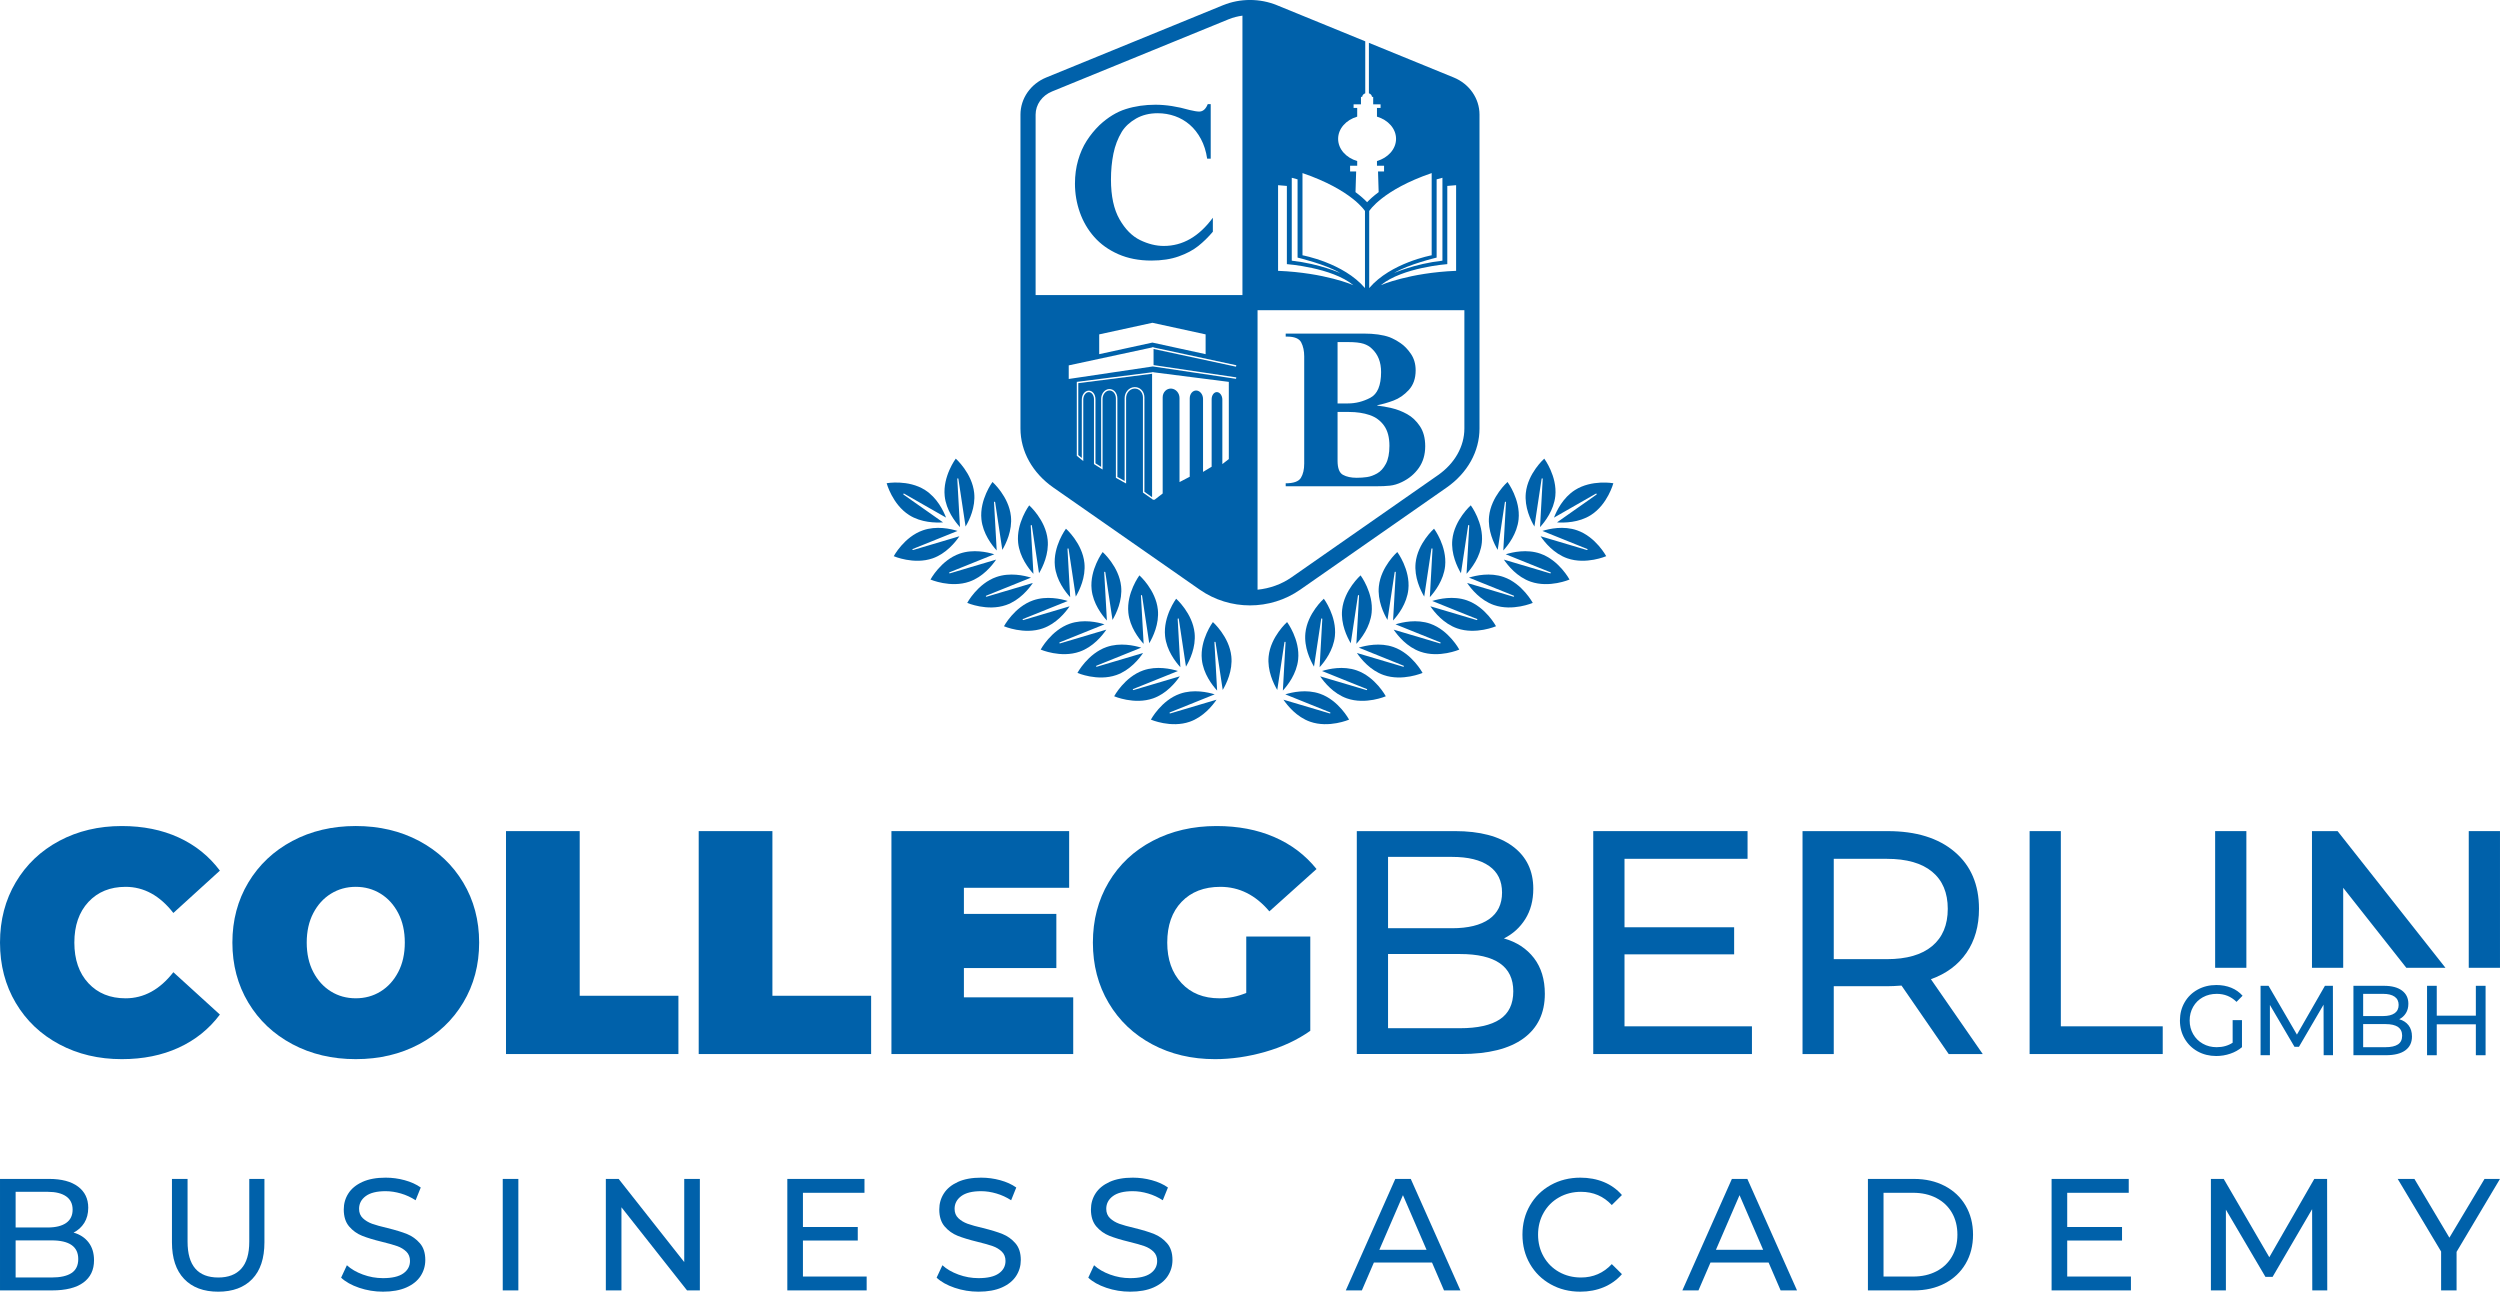 <svg id="logo" width="968.7" height="500.5" enable-background="new 0 0 1020.472 708.662" version="1.1" viewBox="0 0 968.7 500.5" xmlns="http://www.w3.org/2000/svg">
 <g transform="translate(-25.887 -104.08)">
  <g fill="#0061aa">
   <path d="m378.15 303.65c4.692 2.983 10.346 3.03 13.139 2.837l-15.308-10.766c-0.097-0.067-0.117-0.2-0.053-0.301 0.067-0.094 0.194-0.12 0.284-0.066l16.246 9.284c-1.001-2.604-3.451-7.709-8.143-10.687-6.504-4.138-14.868-2.636-14.868-2.636s2.202 8.204 8.703 12.335z"/>
   <path d="m397.63 311.87-17.935 5.333c-0.107 0.04-0.233-0.027-0.264-0.141-0.03-0.113 0.017-0.227 0.124-0.26l17.357-6.995c-2.669-0.835-8.186-2.076-13.432-0.233-7.279 2.536-11.287 10.018-11.287 10.018s7.796 3.371 15.071 0.835c5.253-1.837 8.797-6.242 10.366-8.557z"/>
   <path d="m397.86 308.33-1.045-18.675c-0.01-0.113 0.07-0.214 0.184-0.228 0.114-0.02 0.224 0.067 0.24 0.181l2.787 18.495c1.429-2.403 3.912-7.482 3.337-13.009-0.784-7.669-7.138-13.302-7.138-13.302s-5.076 6.814-4.292 14.477c0.568 5.526 4.038 9.998 5.927 12.061z"/>
   <path d="m411.87 320.91-17.935 5.333c-0.113 0.033-0.234-0.034-0.267-0.147-0.03-0.1 0.02-0.213 0.127-0.26l17.354-6.988c-2.669-0.828-8.186-2.076-13.436-0.24-7.275 2.543-11.283 10.031-11.283 10.031s7.796 3.364 15.074 0.821c5.249-1.83 8.793-6.235 10.366-8.55z"/>
   <path d="m412.09 317.37-1.042-18.675c-0.013-0.106 0.074-0.214 0.184-0.221 0.117-0.026 0.224 0.061 0.247 0.174l2.783 18.502c1.425-2.403 3.908-7.482 3.337-13.009-0.788-7.676-7.145-13.303-7.145-13.303s-5.073 6.802-4.285 14.471c0.572 5.533 4.032 10.005 5.921 12.061z"/>
   <path d="m426.1 329.96-17.931 5.333c-0.11 0.04-0.237-0.027-0.271-0.141-0.023-0.106 0.03-0.22 0.13-0.26l17.354-6.988c-2.667-0.835-8.183-2.083-13.439-0.24-7.272 2.549-11.277 10.024-11.277 10.024s7.792 3.364 15.068 0.828c5.253-1.836 8.797-6.241 10.366-8.556z"/>
   <path d="m425.46 307.52c0.12-0.013 0.227 0.067 0.244 0.181l2.787 18.509c1.428-2.403 3.908-7.489 3.341-13.022-0.788-7.662-7.145-13.296-7.145-13.296s-5.076 6.809-4.289 14.478c0.571 5.533 4.035 9.998 5.924 12.061l-1.048-18.675c-1e-3 -0.115 0.076-0.222 0.186-0.236z"/>
   <path d="m440.34 339.01-17.931 5.332c-0.114 0.034-0.237-0.033-0.271-0.146-0.03-0.106 0.023-0.22 0.127-0.26l17.357-6.988c-2.67-0.828-8.187-2.076-13.433-0.24-7.278 2.543-11.287 10.031-11.287 10.031s7.792 3.364 15.075 0.821c5.247-1.836 8.795-6.234 10.363-8.55z"/>
   <path d="m439.7 316.57c0.117-0.02 0.224 0.061 0.244 0.181l2.787 18.502c1.425-2.41 3.908-7.489 3.344-13.016-0.791-7.669-7.148-13.296-7.148-13.296s-5.073 6.802-4.289 14.464c0.567 5.54 4.035 10.005 5.924 12.067l-1.042-18.675c-0.01-0.113 0.073-0.207 0.18-0.227z"/>
   <path d="m454.57 348.05-17.934 5.332c-0.114 0.034-0.234-0.026-0.267-0.146-0.03-0.1 0.02-0.214 0.127-0.26l17.35-6.982c-2.663-0.834-8.186-2.075-13.433-0.246-7.278 2.549-11.286 10.031-11.286 10.031s7.799 3.371 15.074 0.821c5.25-1.829 8.8-6.234 10.369-8.55z"/>
   <path d="m453.93 325.62c0.113-0.026 0.227 0.061 0.244 0.181l2.783 18.495c1.428-2.41 3.911-7.489 3.344-13.016-0.794-7.662-7.148-13.296-7.148-13.296s-5.076 6.809-4.288 14.471c0.571 5.526 4.035 9.998 5.923 12.061l-1.044-18.675c-0.011-0.114 0.073-0.214 0.186-0.221z"/>
   <path d="m468.81 357.1-17.934 5.326c-0.114 0.04-0.234-0.026-0.267-0.14-0.034-0.106 0.023-0.227 0.124-0.261l17.357-6.994c-2.667-0.828-8.189-2.069-13.433-0.24-7.275 2.549-11.29 10.031-11.29 10.031s7.799 3.364 15.078 0.828c5.249-1.835 8.797-6.24 10.365-8.55z"/>
   <path d="m468.16 334.66c0.117-0.02 0.227 0.061 0.247 0.174l2.787 18.502c1.421-2.403 3.904-7.482 3.34-13.016-0.791-7.662-7.148-13.296-7.148-13.296s-5.072 6.809-4.285 14.478c0.567 5.526 4.031 9.998 5.923 12.061l-1.044-18.682c-0.013-0.108 0.073-0.215 0.18-0.221z"/>
   <path d="m483.04 366.14-17.931 5.326c-0.113 0.034-0.233-0.026-0.27-0.14-0.03-0.106 0.023-0.221 0.126-0.261l17.354-6.988c-2.667-0.827-8.183-2.075-13.436-0.24-7.275 2.543-11.283 10.032-11.283 10.032s7.792 3.364 15.078 0.821c5.242-1.835 8.786-6.24 10.362-8.55z"/>
   <path d="m482.4 343.7c0.113-0.013 0.224 0.067 0.237 0.188l2.787 18.501c1.432-2.409 3.908-7.488 3.344-13.021-0.788-7.662-7.145-13.289-7.145-13.289s-5.079 6.802-4.288 14.471c0.567 5.533 4.035 9.998 5.923 12.061l-1.044-18.682c-8e-3 -0.109 0.073-0.202 0.186-0.229z"/>
   <path d="m479.07 380.38c-0.03-0.113 0.023-0.228 0.126-0.268l17.357-6.988c-2.67-0.827-8.187-2.068-13.433-0.233-7.278 2.536-11.287 10.032-11.287 10.032s7.796 3.357 15.071 0.814c5.252-1.836 8.8-6.241 10.365-8.544l-17.931 5.326c-0.112 0.041-0.235-0.025-0.268-0.139z"/>
   <path d="m495.86 345.12s-5.069 6.809-4.285 14.471c0.567 5.533 4.035 10.005 5.923 12.067l-1.044-18.682c-7e-3 -0.114 0.073-0.207 0.184-0.228 0.117-0.013 0.23 0.061 0.244 0.181l2.787 18.501c1.428-2.409 3.908-7.481 3.34-13.015-0.788-7.668-7.149-13.295-7.149-13.295z"/>
   <path d="m644.26 295.36c0.097-0.054 0.224-0.027 0.284 0.066 0.07 0.101 0.043 0.233-0.05 0.301l-15.305 10.766c2.787 0.193 8.446 0.146 13.139-2.837 6.504-4.131 8.697-12.334 8.697-12.334s-8.356-1.502-14.864 2.636c-4.695 2.978-7.142 8.083-8.139 10.687z"/>
   <path d="m636.98 309.57c-5.247-1.843-10.763-0.602-13.433 0.233l17.36 6.995c0.1 0.033 0.157 0.146 0.127 0.26-0.037 0.113-0.157 0.181-0.271 0.141l-17.931-5.333c1.565 2.315 5.109 6.721 10.362 8.557 7.278 2.536 15.071-0.835 15.071-0.835s-3.997-7.482-11.285-10.018z"/>
   <path d="m623.23 289.61c0.013-0.113 0.13-0.2 0.244-0.181 0.11 0.014 0.19 0.114 0.187 0.228l-1.044 18.675c1.889-2.062 5.353-6.534 5.924-12.061 0.788-7.662-4.289-14.477-4.289-14.477s-6.357 5.633-7.142 13.302c-0.571 5.526 1.906 10.605 3.334 13.009z"/>
   <path d="m622.76 318.61c-5.25-1.836-10.769-0.588-13.436 0.24l17.35 6.988c0.107 0.047 0.164 0.16 0.13 0.26-0.033 0.113-0.157 0.181-0.267 0.147l-17.935-5.333c1.569 2.315 5.116 6.721 10.366 8.55 7.275 2.543 15.074-0.821 15.074-0.821s-4.007-7.488-11.282-10.031z"/>
   <path d="m609 298.65c0.017-0.113 0.127-0.2 0.244-0.174 0.113 7e-3 0.193 0.114 0.18 0.221l-1.038 18.675c1.882-2.056 5.353-6.527 5.924-12.061 0.788-7.669-4.292-14.471-4.292-14.471s-6.351 5.627-7.145 13.303c-0.57 5.526 1.916 10.605 3.344 13.009z"/>
   <path d="m608.52 327.66c-5.253-1.843-10.772-0.595-13.442 0.24l17.36 6.988c0.104 0.04 0.157 0.153 0.127 0.26-0.033 0.113-0.157 0.181-0.267 0.141l-17.934-5.333c1.568 2.315 5.116 6.721 10.365 8.557 7.279 2.536 15.071-0.828 15.071-0.828s-4.004-7.477-11.28-10.025z"/>
   <path d="m600.07 314.36c0.791-7.669-4.285-14.478-4.285-14.478s-6.357 5.634-7.148 13.296c-0.57 5.533 1.913 10.619 3.341 13.022l2.787-18.509c0.013-0.113 0.127-0.193 0.247-0.181 0.106 0.014 0.187 0.121 0.18 0.234l-1.045 18.675c1.885-2.061 5.352-6.526 5.923-12.059z"/>
   <path d="m594.28 336.7c-5.246-1.836-10.763-0.588-13.433 0.24l17.354 6.988c0.104 0.04 0.157 0.153 0.13 0.26-0.037 0.113-0.153 0.181-0.271 0.146l-17.934-5.332c1.572 2.315 5.116 6.714 10.365 8.55 7.275 2.543 15.075-0.821 15.075-0.821s-4.008-7.488-11.286-10.031z"/>
   <path d="m585.84 323.4c0.784-7.662-4.292-14.464-4.292-14.464s-6.357 5.627-7.145 13.296c-0.567 5.526 1.916 10.605 3.34 13.016l2.783-18.502c0.023-0.12 0.13-0.2 0.247-0.181 0.113 0.021 0.193 0.114 0.187 0.228l-1.042 18.675c1.88-2.063 5.355-6.528 5.922-12.068z"/>
   <path d="m580.06 345.75c-5.252-1.829-10.769-0.588-13.439 0.246l17.357 6.982c0.104 0.046 0.154 0.16 0.124 0.26-0.03 0.12-0.157 0.181-0.267 0.146l-17.931-5.332c1.568 2.315 5.112 6.721 10.365 8.55 7.275 2.55 15.068-0.821 15.068-0.821s-4.002-7.483-11.277-10.031z"/>
   <path d="m571.6 332.45c0.788-7.662-4.288-14.471-4.288-14.471s-6.358 5.634-7.146 13.296c-0.57 5.526 1.909 10.605 3.341 13.016l2.783-18.495c0.017-0.12 0.13-0.207 0.244-0.181 0.113 7e-3 0.193 0.107 0.187 0.221l-1.044 18.675c1.885-2.063 5.353-6.535 5.923-12.061z"/>
   <path d="m565.82 354.79c-5.25-1.829-10.766-0.588-13.436 0.24l17.354 6.994c0.1 0.034 0.157 0.154 0.13 0.261-0.04 0.113-0.16 0.18-0.271 0.14l-17.934-5.326c1.568 2.31 5.116 6.715 10.365 8.551 7.275 2.536 15.078-0.828 15.078-0.828s-4.011-7.484-11.286-10.032z"/>
   <path d="m557.37 341.5c0.794-7.669-4.288-14.478-4.288-14.478s-6.357 5.634-7.145 13.296c-0.567 5.533 1.916 10.612 3.34 13.016l2.79-18.502c0.013-0.113 0.124-0.193 0.24-0.174 0.113 7e-3 0.193 0.113 0.187 0.221l-1.044 18.682c1.885-2.063 5.349-6.534 5.92-12.061z"/>
   <path d="m551.58 363.84c-5.253-1.835-10.766-0.587-13.433 0.24l17.354 6.988c0.103 0.04 0.157 0.154 0.123 0.261-0.03 0.113-0.157 0.174-0.263 0.14l-17.935-5.326c1.572 2.31 5.116 6.715 10.365 8.551 7.279 2.543 15.071-0.821 15.071-0.821s-4-7.49-11.282-10.033z"/>
   <path d="m543.13 350.55c0.791-7.669-4.288-14.471-4.288-14.471s-6.354 5.627-7.142 13.289c-0.574 5.533 1.909 10.612 3.337 13.021l2.783-18.501c0.017-0.12 0.134-0.2 0.247-0.188 0.107 0.027 0.187 0.12 0.184 0.228l-1.041 18.682c1.882-2.062 5.35-6.526 5.92-12.06z"/>
   <path d="m537.35 372.89c-5.246-1.835-10.766-0.594-13.439 0.233l17.36 6.988c0.1 0.04 0.157 0.154 0.126 0.268-0.037 0.113-0.153 0.18-0.27 0.14l-17.935-5.326c1.568 2.303 5.12 6.708 10.366 8.544 7.278 2.543 15.074-0.814 15.074-0.814s-4.004-7.497-11.282-10.033z"/>
   <path d="m528.9 359.59c0.778-7.662-4.292-14.471-4.292-14.471s-6.357 5.627-7.148 13.296c-0.564 5.533 1.916 10.605 3.34 13.015l2.787-18.501c0.02-0.12 0.13-0.193 0.244-0.181 0.11 0.021 0.194 0.113 0.184 0.228l-1.041 18.682c1.885-2.063 5.356-6.534 5.926-12.068z"/>
   <path d="m443.7 280.42 1.368 1.108v-22.613c0-1.835 1.122-3.357 2.553-3.471 1.508-0.113 2.736 1.375 2.736 3.304v24.836l2.193 1.396v-26.338c0-2.003 1.332-3.671 3.03-3.812 1.816-0.146 3.268 1.502 3.268 3.604v30.449l2.813 1.568v-32.145c0-2.209 1.619-4.064 3.681-4.218 2.206-0.181 3.985 1.621 3.985 3.958v36.589l2.97 2.103v-47.836l-28.597 3.645z"/>
   <path d="m586.42 293c8.1-5.653 12.745-14.003 12.745-22.894v-121.62c0-6.254-3.918-11.894-9.979-14.377l-32.875-13.436v19.562c0.681 0.221 1.158 0.755 1.194 1.382h0.464v2.891h2.86v1.395h-1.395v3.371c4.305 1.274 7.392 4.645 7.392 8.603 0 3.965-3.087 7.343-7.392 8.61v1.822h2.747v2.209h-2.339l0.247 8.01c-2.019 1.502-3.487 2.856-4.482 3.904-1.001-1.055-2.469-2.402-4.492-3.904l0.253-8.01h-2.346v-2.209h2.75v-1.822c-4.308-1.268-7.389-4.646-7.389-8.61 0-3.958 3.081-7.328 7.389-8.603v-3.371h-1.398v-1.395h2.86v-2.891h0.467c0.033-0.627 0.514-1.161 1.191-1.382v-20.144l-34.184-13.977c-6.654-2.723-14.293-2.723-20.958 0l-68.47 27.993c-6.061 2.483-9.982 8.123-9.982 14.377v121.62c0 8.891 4.652 17.24 12.749 22.894l56.74 39.58c5.824 4.051 12.632 6.08 19.443 6.08 6.815 0 13.636-2.029 19.446-6.08zm-84.392-11.04-2.506 1.949v-24.996c0-1.509-0.911-2.816-2.029-2.903-1.145-0.094-2.119 1.175-2.119 2.736v26.185l-3.334 2.002v-28.293c0-1.676-1.125-3.131-2.509-3.244-1.455-0.1-2.646 1.262-2.646 3.037v30.376l-3.958 2.068v-32.571c0-1.915-1.388-3.511-3.154-3.657-1.855-0.134-3.371 1.408-3.371 3.397v37.25l-3.154 2.437-0.387-0.094v0.2l-0.4-0.287-0.167-0.04v-0.073l-3.541-2.496v-36.896c0-1.989-1.512-3.538-3.377-3.397-1.762 0.146-3.144 1.742-3.144 3.657v33.119l-3.961-2.203v-30.789c0-1.775-1.171-3.157-2.65-3.037-1.378 0.113-2.506 1.568-2.506 3.244v27.372l-3.333-2.116v-25.149c0-1.562-0.958-2.823-2.123-2.736-1.115 0.087-2.022 1.395-2.022 2.903v23.814l-2.51-2.035v-28.649l29.167-3.718v-0.073l0.287 0.033 0.28-0.033v0.073l29.168 3.718v29.915zm2.889-31.657-0.09 0.567-32.248-4.799-32.581 4.853v-5.267l32.294-6.947v-0.127l0.287 0.066 0.287-0.066v0.127l32.068 6.895-0.121 0.561-31.947-6.868v6.247zm-53.112-8.99v-7.669l20.614-4.492 20.618 4.492v7.669l-20.618-4.492zm55.502-22.894h-80.144v-69.929c0-3.864 2.49-7.382 6.344-8.957l68.467-27.993c1.712-0.7 3.507-1.147 5.333-1.395zm79.377-42.296 3.414-0.287v33.186c-18.218 0.734-29.178 5.56-29.178 5.56 8.383-6.888 25.764-8.156 25.764-8.156zm-4.132-2.543 2.246-0.621v32.124c-10.886 1.235-18.729 4.786-18.729 4.786 5.443-3.357 16.483-5.98 16.483-5.98zm-26.127 12.261s5.062-8.149 24.205-14.697v31.851s-15.862 2.91-24.205 12.708zm-25.851-14.697c19.149 6.548 24.212 14.697 24.212 14.697v29.861c-8.34-9.797-24.212-12.707-24.212-12.707zm-4.158 1.815 2.25 0.621v30.309s11.03 2.623 16.473 5.98c0 0-7.839-3.551-18.722-4.786v-32.124zm-5.303 2.877 3.411 0.287v30.302s17.387 1.269 25.767 8.156c0 0-10.957-4.825-29.178-5.56zm-7.949 156.74v-108.3h80.141v45.834c0 6.955-3.734 13.556-10.245 18.095l-56.74 39.579c-3.922 2.73-8.484 4.318-13.156 4.793z"/>
   <path d="m476.85 199.38c-3.021 0-6.087-0.761-9.198-2.27-3.11-1.516-5.773-4.198-7.976-8.057-2.209-3.857-3.311-9.004-3.311-15.425 0-3.53 0.314-6.861 0.945-9.984 0.63-3.124 1.719-5.967 3.271-8.537 1.285-2.035 3.13-3.73 5.533-5.105 2.406-1.362 5.186-2.05 8.339-2.05 2.356 0 4.596 0.381 6.711 1.128 2.116 0.755 4.021 1.856 5.717 3.317 1.692 1.462 3.14 3.298 4.335 5.521 1.195 2.229 2.002 4.766 2.423 7.635h1.378v-21.131h-1.148c-0.758 1.922-1.862 2.89-3.311 2.89-0.784 0-2.019-0.2-3.698-0.601-4.786-1.368-9.194-2.049-13.239-2.049-4.102 0-7.919 0.554-11.464 1.669-3.547 1.107-6.965 3.19-10.245 6.247-1.922 1.875-3.574 3.904-4.962 6.087-1.395 2.183-2.5 4.672-3.314 7.489-0.814 2.816-1.222 5.854-1.222 9.117 0 3.811 0.631 7.509 1.889 11.093 1.265 3.584 3.13 6.774 5.597 9.558 2.473 2.79 5.573 5 9.321 6.654 3.738 1.643 8.006 2.47 12.782 2.47 4.044 0 7.582-0.54 10.599-1.615 3.02-1.061 5.543-2.402 7.565-4.011 2.022-1.603 3.911-3.458 5.677-5.547v-5.427c-5.358 7.297-11.692 10.934-18.994 10.934z"/>
   <path d="m571.13 264.55c-1.929-1.075-3.928-1.85-5.987-2.33-2.062-0.487-3.918-0.808-5.577-0.975v-0.153c2.026-0.407 4.118-1.001 6.284-1.809s4.135-2.169 5.914-4.098c1.772-1.93 2.66-4.459 2.66-7.596 0-2.463-0.614-4.593-1.832-6.388-1.225-1.796-2.57-3.184-4.042-4.179-1.468-0.987-2.873-1.755-4.215-2.282-2.65-0.948-5.987-1.408-10.008-1.408h-30.259v1.168h0.474c2.914 0 4.759 0.747 5.537 2.249 0.774 1.495 1.162 3.311 1.162 5.413v41.542c0 2.31-0.434 4.151-1.298 5.554-0.868 1.388-2.827 2.089-5.874 2.089v1.154h34.948c2.129 0 3.941-0.073 5.436-0.24 1.502-0.16 3.05-0.62 4.652-1.401 2.733-1.314 4.916-3.137 6.561-5.486 1.642-2.343 2.463-5.153 2.463-8.417 0-3.104-0.684-5.687-2.049-7.729-1.373-2.049-3.015-3.61-4.95-4.678zm-26.965-27.927h4.015c2.707 0 4.729 0.228 6.071 0.661 1.341 0.447 2.416 1.081 3.227 1.915 2.369 2.196 3.551 5.207 3.551 9.038 0 5.192-1.395 8.523-4.178 9.978-2.783 1.462-5.673 2.189-8.67 2.189h-4.015v-23.781zm18.715 47.183c-0.921 1.729-2.052 2.97-3.391 3.718-1.341 0.754-2.64 1.221-3.898 1.408-1.265 0.187-2.603 0.28-4.021 0.28-2.156 0-3.928-0.381-5.319-1.148-1.392-0.761-2.086-2.576-2.086-5.439v-18.922h4.409c3.027 0 5.7 0.407 8.043 1.201 2.336 0.808 4.198 2.176 5.566 4.104 1.381 1.929 2.076 4.519 2.076 7.796-1e-3 2.944-0.458 5.279-1.379 7.002z"/>
   <path d="m60.201 585.48c1.412 1.829 2.119 4.145 2.119 6.935 0 3.744-1.381 6.621-4.148 8.644-2.76 2.016-6.788 3.023-12.071 3.023h-20.214v-43.197h19.003c4.839 0 8.583 0.995 11.223 2.964 2.643 1.976 3.965 4.712 3.965 8.209 0 2.263-0.514 4.219-1.535 5.86-1.038 1.643-2.417 2.897-4.152 3.765 2.463 0.7 4.401 1.968 5.81 3.797zm-28.26-19.597v13.823h12.401c3.11 0 5.5-0.587 7.175-1.756 1.672-1.174 2.509-2.89 2.509-5.152s-0.837-3.978-2.509-5.152c-1.675-1.175-4.065-1.763-7.175-1.763zm21.662 31.471c1.735-1.148 2.603-2.957 2.603-5.427 0-4.818-3.447-7.222-10.345-7.222h-13.92v14.377h13.92c3.424 0 6.007-0.574 7.742-1.728z"/>
   <path d="m97.238 599.64c-3.147-3.29-4.722-8.016-4.722-14.189v-24.562h6.05v24.315c0 9.258 3.975 13.883 11.924 13.883 3.875 0 6.838-1.142 8.897-3.424 2.059-2.289 3.087-5.773 3.087-10.459v-24.315h5.874v24.562c0 6.214-1.575 10.952-4.722 14.224-3.147 3.27-7.542 4.905-13.196 4.905-5.643 0-10.045-1.649-13.192-4.94z"/>
   <path d="m165.05 603.07c-2.963-1.008-5.293-2.315-6.988-3.918l2.239-4.818c1.612 1.488 3.681 2.683 6.201 3.61 2.523 0.928 5.116 1.389 7.779 1.389 3.504 0 6.134-0.601 7.866-1.822 1.732-1.215 2.603-2.83 2.603-4.846 0-1.475-0.477-2.683-1.418-3.604-0.954-0.921-2.125-1.635-3.514-2.129-1.392-0.494-3.357-1.048-5.9-1.669-3.184-0.773-5.764-1.562-7.719-2.343-1.959-0.78-3.634-1.988-5.022-3.604-1.392-1.629-2.086-3.825-2.086-6.581 0-2.296 0.598-4.379 1.789-6.228 1.188-1.855 2.99-3.331 5.413-4.445 2.423-1.108 5.423-1.662 9.018-1.662 2.503 0 4.966 0.327 7.382 0.988 2.416 0.66 4.499 1.602 6.23 2.83l-1.992 4.938c-1.782-1.147-3.671-2.028-5.687-2.616-2.026-0.594-3.995-0.901-5.934-0.901-3.431 0-5.997 0.642-7.719 1.916-1.712 1.274-2.57 2.917-2.57 4.933 0 1.481 0.484 2.689 1.449 3.61 0.971 0.928 2.172 1.643 3.604 2.17 1.435 0.507 3.381 1.055 5.844 1.628 3.184 0.781 5.743 1.562 7.686 2.343 1.936 0.788 3.598 1.976 4.993 3.585 1.392 1.602 2.085 3.757 2.085 6.48 0 2.263-0.607 4.325-1.812 6.194-1.215 1.868-3.047 3.356-5.51 4.444-2.459 1.095-5.49 1.636-9.077 1.636-3.192 1e-3 -6.269-0.506-9.233-1.508z"/>
   <path d="m220.69 560.89h6.05v43.197h-6.05z"/>
   <path d="m297.07 560.89v43.197h-4.969l-25.417-32.211v32.211h-6.047v-43.197h4.966l25.41 32.218v-32.218z"/>
   <path d="m361.7 598.71v5.373h-30.743v-43.197h29.896v5.373h-23.845v13.263h21.245v5.246h-21.245v13.942z"/>
   <path d="m395.8 603.07c-2.967-1.008-5.296-2.315-6.991-3.918l2.243-4.818c1.608 1.488 3.681 2.683 6.197 3.61 2.529 0.928 5.119 1.389 7.782 1.389 3.507 0 6.13-0.601 7.863-1.822 1.739-1.215 2.606-2.83 2.606-4.846 0-1.475-0.481-2.683-1.422-3.604-0.951-0.921-2.119-1.635-3.514-2.129-1.392-0.494-3.351-1.048-5.9-1.669-3.184-0.773-5.76-1.562-7.719-2.343-1.956-0.78-3.628-1.988-5.02-3.604-1.395-1.629-2.089-3.825-2.089-6.581 0-2.296 0.597-4.379 1.789-6.228 1.185-1.855 2.994-3.331 5.417-4.445 2.419-1.108 5.419-1.662 9.014-1.662 2.506 0 4.966 0.327 7.386 0.988 2.419 0.66 4.499 1.602 6.23 2.83l-1.989 4.938c-1.782-1.147-3.677-2.028-5.696-2.616-2.013-0.594-3.992-0.901-5.931-0.901-3.424 0-5.997 0.642-7.715 1.916-1.712 1.274-2.57 2.917-2.57 4.933 0 1.481 0.487 2.689 1.452 3.61 0.968 0.928 2.166 1.643 3.601 2.17 1.432 0.507 3.38 1.055 5.84 1.628 3.184 0.781 5.75 1.562 7.686 2.343 1.936 0.788 3.604 1.976 4.992 3.585 1.392 1.602 2.086 3.757 2.086 6.48 0 2.263-0.601 4.325-1.812 6.194-1.215 1.868-3.047 3.356-5.507 4.444-2.466 1.095-5.486 1.636-9.077 1.636-3.192 1e-3 -6.266-0.506-9.232-1.508z"/>
   <path d="m454.56 603.07c-2.96-1.008-5.29-2.315-6.985-3.918l2.236-4.818c1.615 1.488 3.684 2.683 6.204 3.61 2.523 0.928 5.116 1.389 7.779 1.389 3.508 0 6.134-0.601 7.87-1.822 1.729-1.215 2.6-2.83 2.6-4.846 0-1.475-0.471-2.683-1.425-3.604-0.948-0.921-2.116-1.635-3.507-2.129s-3.36-1.048-5.9-1.669c-3.19-0.773-5.76-1.562-7.712-2.343-1.959-0.78-3.634-1.988-5.026-3.604-1.388-1.629-2.092-3.825-2.092-6.581 0-2.296 0.597-4.379 1.789-6.228 1.191-1.855 2.994-3.331 5.413-4.445 2.426-1.108 5.43-1.662 9.021-1.662 2.5 0 4.963 0.327 7.382 0.988 2.423 0.66 4.499 1.602 6.234 2.83l-1.996 4.938c-1.775-1.147-3.674-2.028-5.69-2.616-2.019-0.594-3.998-0.901-5.931-0.901-3.427 0-6.003 0.642-7.712 1.916-1.718 1.274-2.576 2.917-2.576 4.933 0 1.481 0.487 2.689 1.448 3.61 0.975 0.928 2.176 1.643 3.604 2.17 1.432 0.507 3.377 1.055 5.837 1.628 3.19 0.781 5.753 1.562 7.689 2.343 1.936 0.788 3.604 1.976 4.996 3.585 1.392 1.602 2.086 3.757 2.086 6.48 0 2.263-0.607 4.325-1.819 6.194-1.205 1.868-3.047 3.356-5.506 4.444-2.459 1.095-5.486 1.636-9.074 1.636-3.194 1e-3 -6.27-0.506-9.237-1.508z"/>
   <path d="m580.76 593.28h-22.516l-4.659 10.799h-6.228l19.179-43.197h5.994l19.239 43.197h-6.354zm-2.119-4.94-9.137-21.158-9.141 21.158z"/>
   <path d="m626.73 601.71c-3.414-1.915-6.084-4.545-8.023-7.896-1.936-3.357-2.9-7.129-2.9-11.327 0-4.191 0.964-7.969 2.9-11.319 1.939-3.351 4.619-5.987 8.053-7.903 3.427-1.908 7.259-2.863 11.5-2.863 3.307 0 6.331 0.567 9.077 1.695 2.74 1.128 5.083 2.804 7.018 5.033l-3.931 3.884c-3.19-3.424-7.162-5.126-11.924-5.126-3.144 0-5.991 0.721-8.537 2.163-2.54 1.435-4.525 3.424-5.957 5.953-1.435 2.536-2.149 5.36-2.149 8.483 0 3.131 0.714 5.954 2.149 8.483 1.432 2.529 3.417 4.519 5.957 5.96 2.546 1.436 5.393 2.156 8.537 2.156 4.719 0 8.693-1.729 11.924-5.186l3.931 3.884c-1.936 2.229-4.288 3.911-7.055 5.066-2.757 1.154-5.797 1.729-9.104 1.729-4.231 1e-3 -8.055-0.953-11.466-2.869z"/>
   <path d="m711.18 593.28h-22.51l-4.662 10.799h-6.234l19.186-43.197h5.99l19.246 43.197h-6.354zm-2.116-4.94-9.141-21.158-9.141 21.158z"/>
   <path d="m749.67 560.89h17.851c4.479 0 8.45 0.908 11.924 2.724 3.467 1.809 6.161 4.345 8.076 7.615s2.876 7.028 2.876 11.26c0 4.245-0.961 7.996-2.876 11.26-1.916 3.271-4.609 5.82-8.076 7.629-3.474 1.81-7.446 2.71-11.924 2.71h-17.851zm17.487 37.824c3.431 0 6.448-0.674 9.051-2.028 2.603-1.355 4.609-3.265 6.024-5.714 1.412-2.442 2.112-5.272 2.112-8.483 0-3.203-0.701-6.033-2.112-8.483-1.415-2.449-3.421-4.352-6.024-5.706-2.603-1.362-5.62-2.036-9.051-2.036h-11.44v32.451h11.44z"/>
   <path d="m851.58 598.71v5.373h-30.743v-43.197h29.895v5.373h-23.841v13.263h21.241v5.246h-21.241v13.942z"/>
   <path d="m921.85 604.08-0.063-31.47-15.311 26.224h-2.78l-15.316-26.037v31.283h-5.81v-43.197h4.962l17.67 30.355 17.427-30.355h4.966l0.06 43.197z"/>
   <path d="m977.76 589.15v14.931h-5.993v-15.058l-16.823-28.14h6.475l13.559 22.773 13.613-22.773h5.99z"/>
   <path d="m74.541 447.71c7.099 0 13.269 3.378 18.519 10.126l18.028-16.406c-4.195-5.6-9.518-9.878-15.976-12.842-6.454-2.957-13.793-4.438-22.026-4.438-8.954 0-17.026 1.909-24.202 5.733-7.182 3.831-12.812 9.178-16.886 16.045-4.072 6.868-6.111 14.657-6.111 23.381 0 8.73 2.039 16.52 6.111 23.388 4.075 6.868 9.705 12.215 16.886 16.039 7.175 3.831 15.248 5.74 24.202 5.74 8.233 0 15.572-1.482 22.026-4.445 6.458-2.957 11.781-7.235 15.976-12.828l-18.028-16.414c-5.25 6.741-11.42 10.112-18.519 10.112-5.967 0-10.769-1.949-14.403-5.86-3.625-3.898-5.443-9.151-5.443-15.732s1.819-11.827 5.443-15.738c3.634-3.899 8.436-5.861 14.403-5.861z"/>
   <path d="m188.31 429.94c-7.262-3.864-15.452-5.793-24.569-5.793-9.124 0-17.307 1.929-24.576 5.793-7.255 3.871-12.942 9.238-17.06 16.1-4.115 6.874-6.174 14.637-6.174 23.267 0 8.644 2.059 16.393 6.174 23.268 4.118 6.868 9.805 12.234 17.06 16.099 7.269 3.871 15.452 5.801 24.576 5.801 9.117 0 17.307-1.93 24.569-5.801 7.262-3.864 12.942-9.23 17.06-16.099 4.118-6.875 6.177-14.624 6.177-23.268 0-8.63-2.059-16.393-6.177-23.267-4.118-6.862-9.798-12.229-17.06-16.1zm-8.116 50.787c-1.692 3.243-3.972 5.753-6.828 7.521-2.87 1.775-6.077 2.65-9.625 2.65-3.554 0-6.761-0.875-9.622-2.65-2.867-1.769-5.146-4.278-6.838-7.521-1.699-3.251-2.546-7.056-2.546-11.421 0-4.358 0.848-8.162 2.546-11.413 1.692-3.25 3.971-5.753 6.838-7.522 2.86-1.769 6.067-2.663 9.622-2.663 3.547 0 6.754 0.895 9.625 2.663 2.856 1.77 5.136 4.272 6.828 7.522 1.702 3.251 2.546 7.055 2.546 11.413 0 4.365-0.844 8.17-2.546 11.421z"/>
   <polygon points="221.95 512.5 288.76 512.5 288.76 489.92 250.51 489.92 250.51 426.12 221.95 426.12"/>
   <polygon points="296.62 512.5 363.43 512.5 363.43 489.92 325.18 489.92 325.18 426.12 296.62 426.12"/>
   <polygon points="435.2 458.2 399.38 458.2 399.38 448.08 440.16 448.08 440.16 426.12 371.3 426.12 371.3 512.5 441.74 512.5 441.74 490.53 399.38 490.53 399.38 479.18 435.2 479.18"/>
   <path d="m498.74 447.71c7.342 0 13.672 3.178 19.002 9.505l18.275-16.406c-4.358-5.426-9.825-9.564-16.402-12.401-6.571-2.843-14.017-4.258-22.326-4.258-9.198 0-17.447 1.909-24.749 5.733-7.306 3.831-12.992 9.178-17.067 16.045-4.071 6.868-6.114 14.657-6.114 23.381 0 8.73 2.042 16.52 6.114 23.388 4.075 6.868 9.701 12.215 16.886 16.039 7.175 3.831 15.288 5.74 24.325 5.74 6.375 0 12.869-0.948 19.483-2.837 6.618-1.896 12.425-4.605 17.431-8.143v-36.53h-24.812v21.846c-3.311 1.396-6.774 2.09-10.405 2.09-6.134 0-11.037-1.963-14.708-5.914-3.674-3.958-5.503-9.171-5.503-15.679 0-6.668 1.852-11.927 5.563-15.792 3.71-3.865 8.716-5.807 15.007-5.807z"/>
   <path d="m608.63 467.7c3.467-1.729 6.234-4.238 8.29-7.522 2.056-3.297 3.087-7.201 3.087-11.727 0-6.995-2.646-12.462-7.929-16.406-5.283-3.958-12.768-5.927-22.45-5.927h-38.008v86.375h40.424c10.572 0 18.622-2.016 24.145-6.041 5.53-4.031 8.293-9.791 8.293-17.28 0-5.593-1.415-10.226-4.235-13.89-2.826-3.651-6.694-6.188-11.617-7.582zm-44.902-31.591h24.812c6.21 0 10.993 1.169 14.34 3.518 3.351 2.343 5.022 5.78 5.022 10.306 0 4.519-1.672 7.956-5.022 10.306-3.347 2.336-8.13 3.511-14.34 3.511h-24.812zm43.327 62.934c-3.471 2.303-8.63 3.45-15.492 3.45h-27.836v-28.747h27.836c13.8 0 20.694 4.819 20.694 14.438 1e-3 4.933-1.735 8.557-5.202 10.859z"/>
   <polygon points="697.83 463.38 655.35 463.38 655.35 436.85 703.03 436.85 703.03 426.12 643.24 426.12 643.24 512.5 704.73 512.5 704.73 501.76 655.35 501.76 655.35 473.87 697.83 473.87"/>
   <path d="m787.87 473.26c3.227-4.685 4.839-10.365 4.839-17.026 0-9.378-3.144-16.746-9.435-22.086-6.297-5.353-14.931-8.022-25.904-8.022h-33.039v86.375h12.101v-26.284h20.938c1.288 0 3.067-0.08 5.32-0.247l18.281 26.531h13.189l-20.087-29.001c5.971-2.136 10.57-5.547 13.797-10.24zm-30.863 2.47h-20.574v-38.872h20.574c7.666 0 13.516 1.662 17.547 4.999 4.031 3.331 6.054 8.123 6.054 14.377 0 6.247-2.022 11.06-6.054 14.438-4.031 3.37-9.882 5.058-17.547 5.058z"/>
   <polygon points="812.32 512.5 863.9 512.5 863.9 501.76 824.42 501.76 824.42 426.12 812.32 426.12"/>
   <rect x="884.21" y="426.12" width="12.101" height="52.962"/>
   <polygon points="921.73 426.12 921.73 479.08 933.83 479.08 933.83 448.08 958.29 479.08 973.45 479.08 931.65 426.12"/>
   <rect x="982.48" y="426.12" width="12.101" height="52.962"/>
   <path d="m879.44 490.5c1.595-0.888 3.394-1.321 5.407-1.321 2.99 0 5.54 1.028 7.646 3.104l2.343-2.376c-1.208-1.361-2.673-2.396-4.392-3.097-1.722-0.694-3.637-1.055-5.743-1.055-2.687 0-5.109 0.587-7.255 1.769-2.149 1.175-3.831 2.816-5.049 4.912-1.221 2.103-1.829 4.459-1.829 7.068 0 2.617 0.607 4.966 1.829 7.056 1.218 2.082 2.894 3.724 5.033 4.919 2.132 1.181 4.532 1.782 7.192 1.782 1.885 0 3.698-0.294 5.43-0.888 1.729-0.581 3.25-1.429 4.555-2.53v-10.485h-3.614v8.757c-1.755 1.154-3.818 1.729-6.181 1.729-1.985 0-3.774-0.44-5.37-1.348-1.598-0.895-2.843-2.13-3.748-3.711-0.904-1.569-1.358-3.324-1.358-5.28 0-1.962 0.454-3.737 1.358-5.312s2.148-2.811 3.746-3.693z"/>
   <polygon points="904.9 486.06 901.81 486.06 901.81 512.96 905.43 512.96 905.43 493.48 914.95 509.69 916.69 509.69 926.22 493.37 926.26 512.96 929.88 512.96 929.84 486.06 926.75 486.06 915.9 504.97"/>
   <path d="m955.54 499.01c1.081-0.541 1.938-1.322 2.579-2.35 0.641-1.021 0.961-2.236 0.961-3.645 0-2.176-0.82-3.878-2.463-5.112-1.648-1.229-3.978-1.843-6.991-1.843h-11.83v26.892h12.581c3.29 0 5.797-0.62 7.519-1.882 1.723-1.255 2.58-3.044 2.58-5.38 0-1.742-0.44-3.177-1.318-4.325-0.882-1.134-2.09-1.921-3.618-2.355zm-13.977-9.832h7.726c1.932 0 3.417 0.36 4.462 1.088 1.044 0.734 1.562 1.802 1.562 3.211 0 1.401-0.518 2.476-1.562 3.21-1.045 0.728-2.53 1.095-4.462 1.095h-7.726zm13.485 19.59c-1.078 0.714-2.687 1.074-4.818 1.074h-8.667v-8.95h8.667c4.298 0 6.44 1.502 6.44 4.492 1e-3 1.535-0.541 2.663-1.622 3.384z"/>
   <polygon points="970.08 486.06 966.32 486.06 966.32 512.96 970.08 512.96 970.08 500.98 985.23 500.98 985.23 512.96 989 512.96 989 486.06 985.23 486.06 985.23 497.63 970.08 497.63"/>
  </g>
 </g>
</svg>

